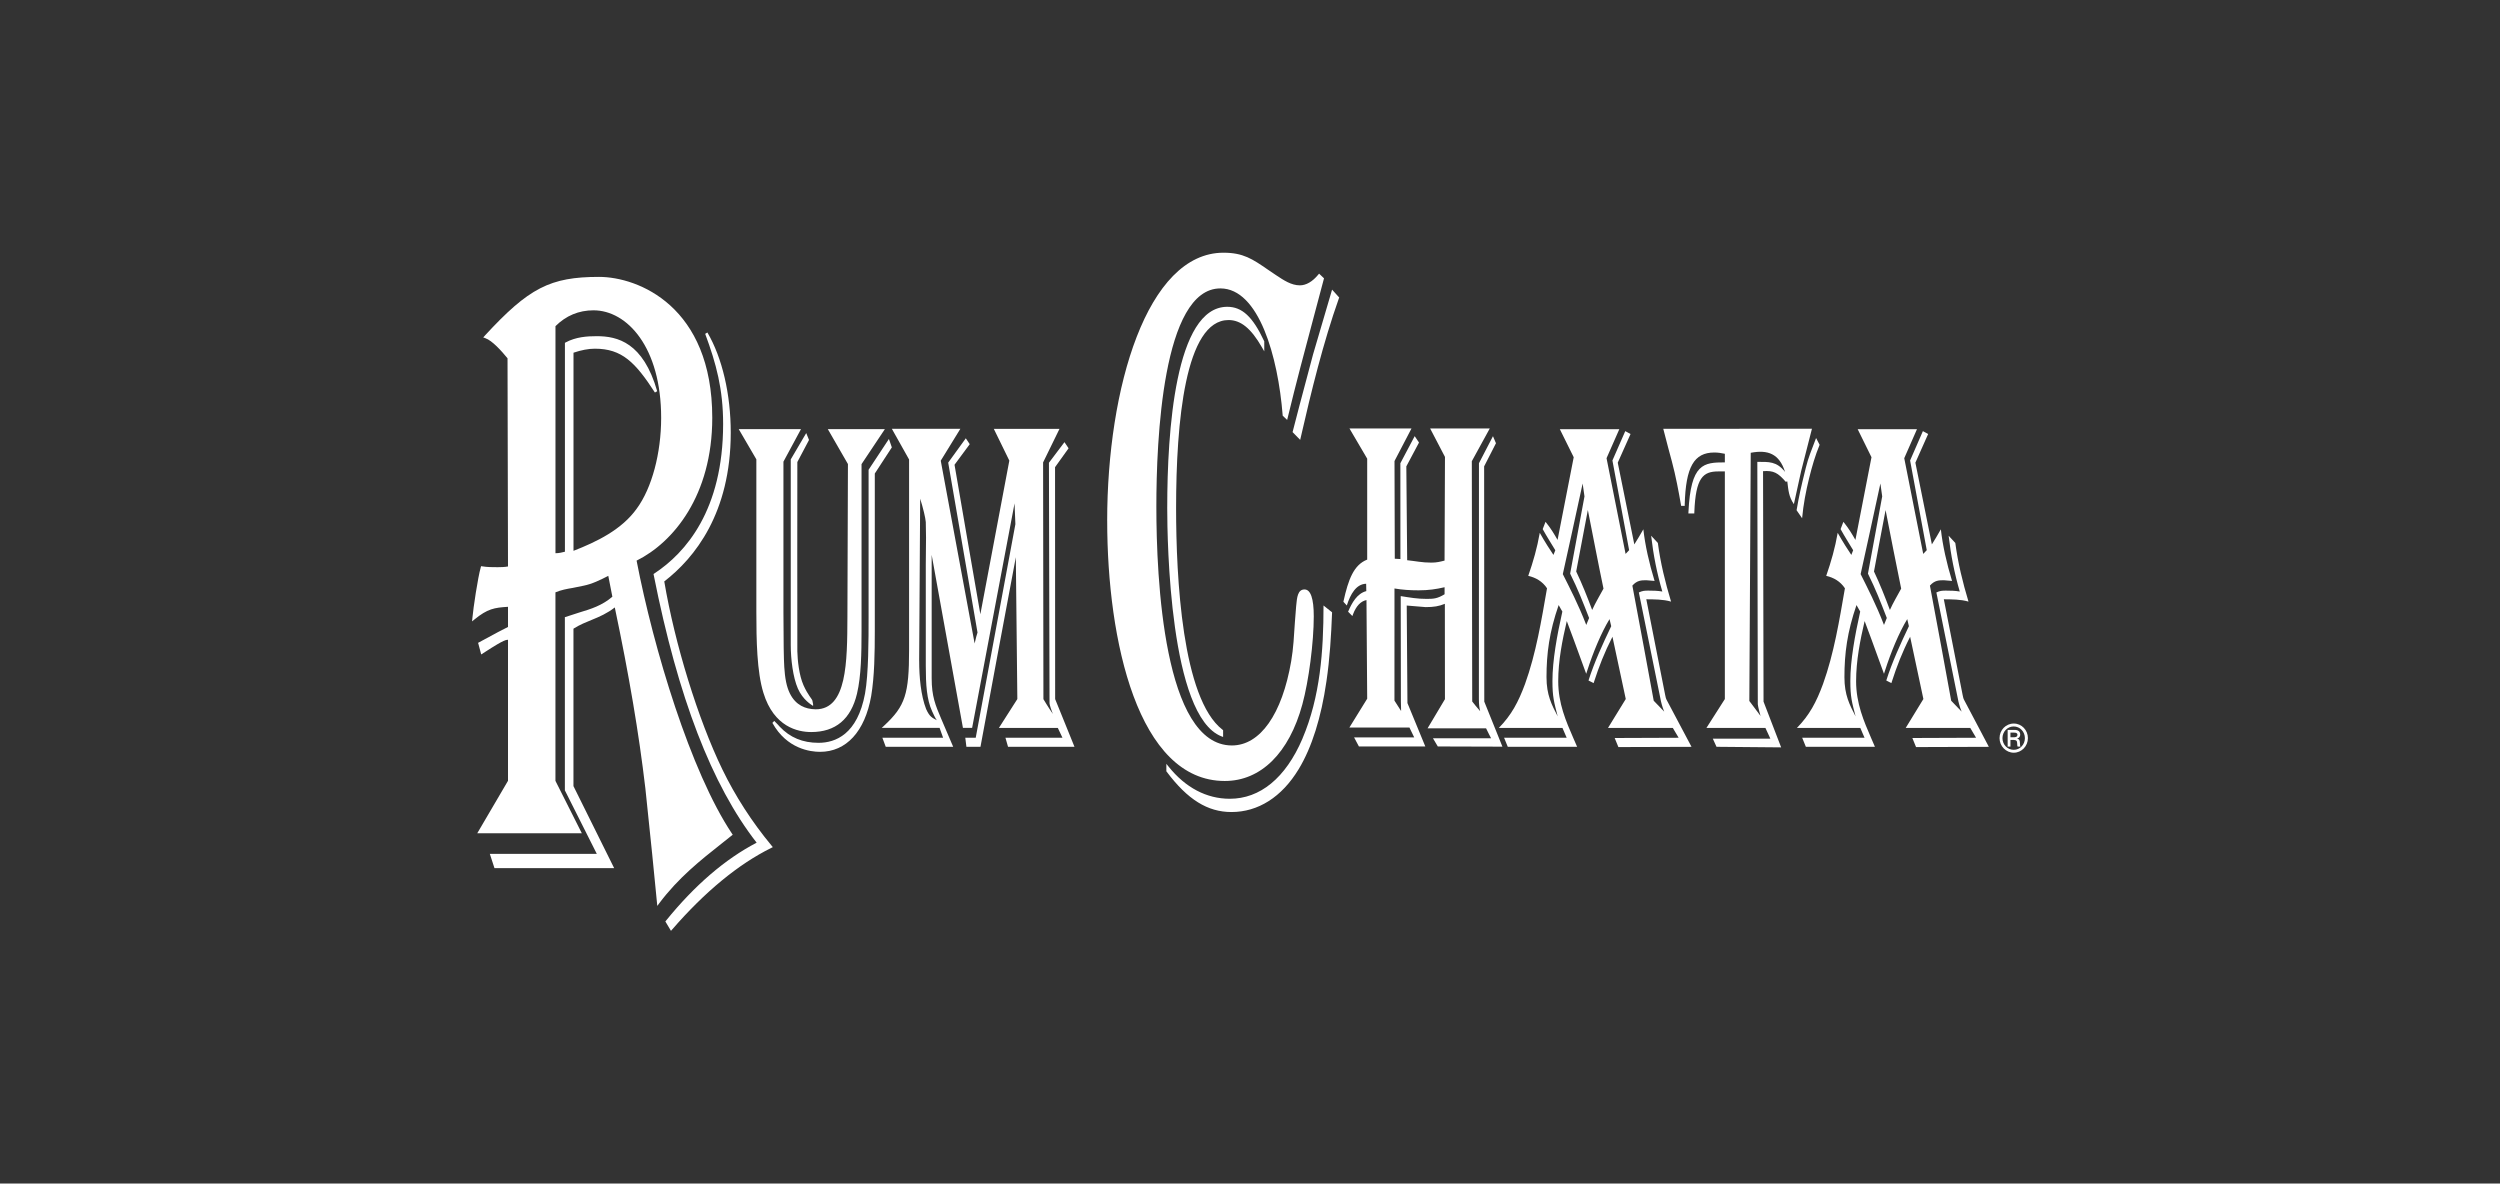 <svg width="376" height="178" viewBox="0 0 376 178" fill="none" xmlns="http://www.w3.org/2000/svg">
<rect x="0" y="0" width="376" height="178" fill="#333333" stroke="none"/>
<g clip-path="url(#clip0_18403_512)">
<path fill-rule="evenodd" clip-rule="evenodd" d="M106.06 50.211C107.727 54.712 108.758 58.549 108.758 63.76C108.758 76.712 103.136 83.14 98.414 86.251L98.291 86.33L98.321 86.488C101.982 104.918 107.05 118.08 113.799 126.74C109.067 129.205 104.483 133.139 100.174 138.459L100.07 138.587L100.915 140L101.082 139.808C106.019 134.12 111.031 129.99 115.984 127.533L116.233 127.409L116.047 127.184C113.081 123.607 110.588 119.737 108.628 115.69C104.989 108.179 101.491 96.847 99.906 87.446C104.494 83.903 109.904 77.166 109.904 65.071C109.904 59.308 108.628 53.818 106.392 50.005M89.261 46.672C94.318 46.672 99.438 52.225 99.438 62.84C99.438 68.164 98.042 73.386 95.791 76.464C93.522 79.672 89.726 81.491 86.255 82.844V53.048C87.412 52.654 88.499 52.443 89.47 52.443C93.533 52.443 95.542 54.476 98.5 59.037L98.842 58.838C96.736 51.5 92.878 50.561 89.752 50.561C88.301 50.561 86.612 50.67 85.076 51.5L84.964 51.56V82.979C84.528 83.091 84.049 83.201 83.624 83.201H83.543V49.054C85.124 47.48 87.044 46.672 89.265 46.672H89.261ZM72.912 50.493L72.678 50.748L72.991 50.861C74.044 51.233 75.391 52.747 76.332 53.886C76.332 54.062 76.399 84.812 76.403 85.196C75.904 85.29 75.353 85.305 74.855 85.305C74.114 85.305 73.27 85.305 72.518 85.177L72.354 85.151L72.306 85.327C71.871 86.826 71.175 91.493 71.045 92.977L71 93.458L71.35 93.172C73.329 91.557 74.338 91.391 76.403 91.264V94.296C76.213 94.394 74.929 95.051 74.929 95.051L71.9 96.686L71.956 96.858L72.373 98.429L73.087 97.971C74.029 97.362 75.785 96.223 76.317 96.223H76.403V117.433C76.339 117.542 71.781 125.32 71.781 125.32H87.505C87.505 125.32 83.587 117.539 83.539 117.441V89.088C84.395 88.728 85.265 88.566 86.114 88.427L87.773 88.089C89.031 87.841 90.292 87.228 91.486 86.608C91.568 87.033 92.052 89.498 92.1 89.746C90.545 91.08 88.878 91.594 87.115 92.124L84.949 92.827L84.956 92.988V118.869C84.956 118.869 89.455 127.815 89.76 128.424H73.671L74.367 130.565H92.368C92.368 130.565 86.296 118.328 86.248 118.23V94.559L86.355 94.491C87.219 93.95 88.126 93.582 89.005 93.225C90.158 92.759 91.341 92.241 92.465 91.358C94.619 101.615 96.089 110.28 97.064 118.576L98.094 128.514L98.857 136.25L99.147 135.859C102.031 132.012 105.346 129.389 108.553 126.853L110.202 125.542L110.079 125.361C103.876 116.07 98.31 97.614 95.743 84.32C101.276 81.574 107.125 74.529 107.125 62.836C107.125 46.071 95.981 41.645 90.091 41.645C82.746 41.645 79.535 43.298 72.909 50.489L72.912 50.493Z" fill="white"/>
<path fill-rule="evenodd" clip-rule="evenodd" d="M118.93 69.093V96.999C118.93 99.114 119.254 101.857 120.002 103.563C120.746 105.265 122.059 106.009 122.227 106.133C122.394 106.261 122.234 105.629 122.186 105.378C122.137 105.126 121.523 104.573 120.846 103.059C120.169 101.545 119.95 99.257 119.92 97.949C119.894 96.638 119.92 69.491 119.92 69.491L121.676 66.17L121.256 65.133M124.504 64.543C124.504 64.543 127.465 69.687 127.529 69.792C127.529 69.924 127.451 92.764 127.451 92.764C127.421 99.606 127.387 106.681 122.677 106.681C122.279 106.681 121.899 106.621 121.509 106.539C120.151 106.212 118.774 105.201 118.234 102.593C117.937 101.158 117.907 99.524 117.877 97.946L117.866 97.389L117.829 92.077V69.435C117.885 69.334 120.467 64.543 120.467 64.543H111.105C111.105 64.543 113.695 68.977 113.755 69.086V92.009C113.755 96.255 113.836 101.053 114.819 104.209C116.393 109.334 119.994 110.1 122.003 110.1C125.665 110.1 127.979 108.162 128.891 104.333C129.523 101.673 129.575 98.111 129.575 94.985V69.803C129.653 69.687 133.084 64.543 133.084 64.543H124.508H124.504ZM130.636 70.652V92.892C130.636 96.059 130.636 101.365 130.1 104.318C128.965 110.435 125.668 111.72 123.105 111.72C120.724 111.72 118.819 110.927 117.278 109.3L117.014 109.007L116.448 108.428L116.166 108.722C118.346 112.652 121.907 113.076 123.332 113.076C127.279 113.076 130.085 110.018 131.026 104.682C131.525 101.707 131.569 98.096 131.569 94.944V71.22C131.644 71.107 134.133 67.286 134.133 67.286L133.694 66.02L130.636 70.652Z" fill="white"/>
<path fill-rule="evenodd" clip-rule="evenodd" d="M138.241 99.411L138.393 75.003C138.836 76.401 139.193 77.893 139.238 78.516L139.275 80.842L139.238 84.964V100.095C139.238 103.029 139.383 105.193 140.183 106.959C140.373 107.38 140.637 107.959 140.89 108.327C140.19 107.925 139.826 107.835 139.29 106.644C138.494 104.6 138.245 101.808 138.245 99.415M149.466 64.494C149.466 64.494 151.732 69.134 151.803 69.277C151.777 69.431 147.803 90.513 147.446 92.381C147.104 90.517 143.599 70.1 143.561 69.901C143.68 69.747 145.846 66.805 145.846 66.805L145.258 65.918L142.609 69.578L147.018 95.131C146.918 95.443 146.765 95.935 146.583 96.777C146.255 94.992 141.522 69.461 141.489 69.288C141.575 69.142 144.44 64.49 144.44 64.49H134.133C134.133 64.49 136.667 69.003 136.726 69.108V97.746C136.726 104.382 136.139 106.185 133.028 109.086L132.611 109.473H141.314C141.385 109.672 141.701 110.563 141.842 110.953H132.708L133.214 112.317H143.357L141.552 108.094C140.693 106.073 140.123 104.735 140.123 102.007V83.45C140.786 87.106 144.826 109.473 144.826 109.473H146.207C146.207 109.473 151.9 79.272 152.588 75.702L152.714 78.836C152.714 78.836 147.096 109.138 146.75 110.953H145.18L145.347 112.317H147.464C147.464 112.317 152.104 87.271 152.781 83.803L153.008 105.137C152.938 105.25 150.236 109.477 150.236 109.477H159.095C159.404 110.13 159.717 110.792 159.795 110.957H151.219L151.609 112.321H161.603C161.603 112.321 158.738 105.238 158.694 105.141L158.679 70.265C158.764 70.149 160.714 67.421 160.714 67.421L160.096 66.5L157.76 69.596L157.849 105.749C157.849 105.749 157.804 105.982 158.348 107.376C157.592 106.272 156.982 105.235 156.93 105.152L156.882 69.548C156.934 69.446 159.348 64.501 159.348 64.501H149.455L149.466 64.494Z" fill="white"/>
<path fill-rule="evenodd" clip-rule="evenodd" d="M195.891 111.091C193.346 117.043 189.491 120.135 184.959 120.135C181.473 120.135 178.292 118.463 175.758 115.3L175.42 114.879V116.002L175.468 116.066C178.616 120.259 181.622 122.13 185.209 122.13C189.205 122.13 192.773 119.899 195.325 115.675C197.32 112.38 198.711 107.901 199.493 102.495C200.002 99.076 200.211 95.551 200.345 92.094L199.057 91.065C199.057 97.918 198.566 104.794 195.887 111.088M175.55 76.295C175.55 81.518 175.94 107.717 183.698 110.742L183.955 110.84V109.818L183.873 109.754C177.793 105.072 176.885 86.857 176.885 76.411C176.885 63.513 178.255 48.134 184.777 48.134C186.615 48.134 188.163 49.396 189.789 52.225L190.146 52.842V51.335L190.12 51.286C188.409 47.63 186.805 46.142 184.584 46.142C176.725 46.142 175.553 65.034 175.553 76.295H175.55ZM197.469 53.36L195.426 61.044L194.403 64.989L195.549 66.158L195.627 65.812C197.212 58.872 199.005 51.538 201.364 44.884L201.416 44.745L200.345 43.561L197.469 53.356V53.36ZM166.523 78.331C166.523 96.382 171.156 117.46 184.204 117.46C189.633 117.46 193.889 113.259 195.876 105.933C196.84 102.408 197.591 96.596 197.591 92.703C197.591 90.013 197.122 88.653 196.2 88.653C195.18 88.653 195.069 89.832 194.95 91.08L194.935 91.242L194.749 93.62C194.622 95.578 194.529 97.498 194.198 99.429C192.829 107.439 189.521 112.117 185.276 112.117C175.021 112.117 173.916 86.984 173.916 76.178C173.916 66.308 174.832 43.377 183.546 43.377C189.328 43.377 192.215 53.627 192.911 62.427L192.918 62.521L193.588 63.156L193.67 62.825C194.909 57.692 196.27 52.594 197.588 47.664L199.132 41.859L198.388 41.153L198.265 41.307C197.402 42.359 196.445 42.915 195.5 42.915C194.22 42.915 193.093 42.167 191.902 41.374L191.746 41.269L190.682 40.548C188.379 38.962 186.987 38.008 184.011 38.008C172.529 38.008 166.52 58.297 166.52 78.339L166.523 78.331Z" fill="white"/>
<path fill-rule="evenodd" clip-rule="evenodd" d="M209.73 88.507C210.947 88.717 212.134 88.785 213.365 88.785C214.842 88.785 215.966 88.62 217.265 88.319V89.375C216.204 90.017 215.668 90.074 214.586 90.074C213.161 90.074 212.082 89.878 210.668 89.653L210.694 105.482C210.694 105.945 210.716 106.305 210.727 106.937C210.087 105.915 209.767 105.434 209.726 105.37M215.095 64.445C215.095 64.445 217.265 68.616 217.324 68.721L217.261 84.314C216.599 84.479 216.104 84.618 215.263 84.618C213.886 84.618 212.904 84.389 211.639 84.257L211.512 70.145C211.564 70.043 213.417 66.56 213.417 66.56L212.77 65.595L210.616 69.668L210.623 84.081C210.359 84.066 210.143 84.051 209.775 84.032L209.734 69.337C209.79 69.236 212.29 64.438 212.29 64.438H202.958C202.958 64.438 205.563 68.879 205.626 68.984V84.163C203.598 84.96 202.795 87.139 202.069 90.397L202.047 90.506L202.56 91.066C203.107 89.356 203.97 87.834 205.47 87.797L205.492 88.901C204.101 89.262 203.327 90.66 202.754 92.001L203.397 92.651L203.498 92.381C203.959 91.167 204.64 90.419 205.518 90.25L205.626 105.084C205.559 105.193 202.944 109.424 202.944 109.424H211.981C212.309 110.093 212.614 110.731 212.696 110.904H203.654L204.38 112.268H214.366C214.366 112.268 211.721 105.839 211.68 105.745L211.572 91.073C211.873 91.1 214.422 91.31 214.422 91.31C215.628 91.31 216.42 91.182 217.306 90.814L217.32 105.156C217.253 105.265 214.705 109.544 214.705 109.544H223.508C223.821 110.213 224.181 110.87 224.263 111.04H215.52L216.245 112.268L225.964 112.298C225.964 112.298 223.281 105.618 223.236 105.524L223.214 70.141C223.27 70.036 224.993 66.662 224.993 66.662L224.542 65.602L222.436 69.668L222.425 105.122C222.425 105.978 222.5 106.493 222.619 106.963C222.169 106.437 221.566 105.715 221.421 105.501L221.361 69.367C221.417 69.266 224.059 64.445 224.059 64.445H215.088H215.095Z" fill="white"/>
<path fill-rule="evenodd" clip-rule="evenodd" d="M238.815 76.715C239.585 80.588 240.355 84.665 241.166 88.528C240.597 89.583 239.957 90.639 239.462 91.74C238.707 89.719 237.978 87.881 237.059 85.95C237.085 85.811 238.502 78.266 238.811 76.715M238.03 72.721C238.126 73.322 238.223 74.148 238.305 74.659L236.151 86.273C237.338 88.667 238.045 90.489 239.001 92.946C238.949 93.07 238.61 93.912 238.573 93.991C237.375 90.887 236.058 88.37 235.046 86.348C235.075 86.198 237.702 74.359 238.03 72.717V72.721ZM232.594 101.847C232.594 98.274 233.014 95.065 234.421 91C234.647 91.428 234.93 91.883 234.979 91.977C234.175 95.576 233.487 99.307 233.487 102.422C233.487 104.834 233.728 105.612 234.279 107.746C233.368 105.98 232.594 104.53 232.594 101.844V101.847ZM234.592 64.537C234.592 64.537 236.619 68.625 236.686 68.768C236.657 68.922 234.428 80.333 234.257 81.205C233.758 80.322 233.245 79.484 232.646 78.736L232.445 78.484L232.021 79.578C232.616 80.66 233.286 81.701 233.918 82.756C233.851 82.929 233.788 83.113 233.639 83.459C233.308 82.993 232.251 81.344 231.582 80.138C231.184 82.418 230.603 84.443 229.848 86.608C230.957 86.863 231.969 87.419 232.672 88.479C231.838 93.273 231.012 98.312 229.368 102.862C228.363 105.586 227.318 107.555 225.424 109.478H234.994C235.15 109.847 235.306 110.215 235.47 110.591C235.47 110.591 235.548 110.775 235.63 110.955H226.213L226.771 112.319H237.2L236.642 111.038C235.518 108.46 234.357 105.796 234.357 102.445C234.357 99.382 234.964 96.309 235.645 93.408C235.95 94.231 236.705 96.249 236.705 96.249L238.565 101.34L238.737 100.814C239.574 98.199 240.82 95.163 242.074 93.115C242.167 93.54 242.308 94.077 242.327 94.179C241.069 96.82 239.812 99.518 238.911 102.347L239.682 102.742L239.752 102.52C240.478 100.277 241.296 98.146 242.513 95.768C242.714 96.767 244.478 104.955 244.515 105.131C244.418 105.285 241.843 109.482 241.843 109.482H251.592C251.96 110.106 252.276 110.632 252.47 110.959L242.848 110.996L243.406 112.36L254.405 112.323L250.728 105.39C250.542 105.064 250.516 104.894 250.438 104.504C249.947 101.979 247.953 91.875 247.603 90.132C248.864 90.147 250.111 90.132 251.328 90.481C250.453 87.577 249.742 84.71 249.341 81.659L248.332 80.573C248.671 83.512 249.196 86.168 250.014 88.967C249.359 88.843 248.57 88.828 247.901 88.828C247.328 88.828 247.011 88.858 246.483 89.106L249.817 105.511C249.832 105.548 249.966 106.221 250.297 107.029C249.449 106.149 248.719 105.39 248.719 105.39C248.719 105.304 245.772 89.399 245.508 88.077C246.215 87.276 246.855 87.269 247.625 87.269L248.849 87.374C248.035 84.714 247.421 81.99 247.16 79.608C246.647 80.513 246.316 81.05 245.802 81.877C245.635 81.047 243.339 69.734 243.309 69.587C243.369 69.452 245.233 65.277 245.233 65.277L244.44 64.841L242.509 69.256C242.509 69.256 244.976 82.501 245.021 82.745C244.939 82.832 244.675 83.113 244.489 83.309C244.351 82.606 241.65 69.065 241.624 68.914C241.683 68.779 243.547 64.548 243.547 64.548H234.581L234.592 64.537Z" fill="white"/>
<path fill-rule="evenodd" clip-rule="evenodd" d="M270.203 76.733L271.037 77.943C271.227 75.873 271.602 73.896 272.093 71.912C272.514 70.214 273.005 68.497 273.671 66.9L273.139 65.878C272.384 67.862 271.982 68.794 271.595 70.357C270.825 73.464 270.601 74.467 270.207 76.733M268.473 70.977C267.201 69.361 266.018 69.466 264.302 69.466L264.373 105.92C264.373 105.92 264.418 106.423 264.786 107.678C263.938 106.514 263.149 105.507 263.1 105.428L263.309 68.099C265.891 67.61 267.603 68.234 268.473 70.977ZM250.156 64.492L250.93 67.471L251.447 69.388C252.046 71.623 252.47 73.938 252.813 75.91L252.842 76.087H253.382V75.873C253.534 70.248 254.773 68.057 257.828 68.057C258.357 68.057 258.87 68.129 259.417 68.249V69.542C256.225 69.542 254.29 69.692 253.944 76.992L253.933 77.225H254.822L254.829 77.015C255.026 71.819 256.15 70.902 258.435 70.902H259.417V105.138C259.346 105.251 256.649 109.478 256.649 109.478H265.519C265.824 110.139 266.189 110.928 266.263 111.098H257.609L258.163 112.319L267.885 112.405C267.885 112.405 265.273 105.616 265.236 105.525C265.236 105.424 265.162 71.533 265.162 70.864C266.743 70.736 267.42 71.12 268.574 72.461C268.626 72.45 268.678 72.442 268.808 72.401C268.987 73.821 269.028 74.678 269.798 75.828L270.895 70.838L272.518 64.481L250.152 64.492H250.156Z" fill="white"/>
<path fill-rule="evenodd" clip-rule="evenodd" d="M302.371 110.883H302.874C303.048 110.883 303.424 110.883 303.424 110.481C303.391 110.218 303.138 110.188 302.929 110.188H302.371M302.982 109.778C303.13 109.778 303.841 109.778 303.841 110.462C303.841 110.74 303.718 110.992 303.387 111.071V111.082C303.722 111.18 303.785 111.387 303.796 111.71C303.819 112.134 303.819 112.183 303.874 112.288H303.454C303.409 112.213 303.391 112.142 303.383 111.822C303.368 111.428 303.287 111.319 302.87 111.285H302.371V112.288H301.951V109.778H302.982ZM301.17 111.015C301.17 111.98 301.914 112.773 302.862 112.773C303.811 112.773 304.544 111.991 304.544 111.015C304.544 110.06 303.815 109.26 302.862 109.26C301.899 109.26 301.17 110.064 301.17 111.015ZM304.998 111.015C304.998 112.232 304.031 113.209 302.87 113.209C301.709 113.209 300.73 112.217 300.73 111.015C300.73 109.812 301.672 108.82 302.87 108.82C304.068 108.82 304.998 109.816 304.998 111.015Z" fill="white"/>
<path fill-rule="evenodd" clip-rule="evenodd" d="M283.593 76.715C284.359 80.588 285.13 84.665 285.937 88.528C285.371 89.583 284.731 90.639 284.24 91.74C283.485 89.719 282.759 87.881 281.848 85.95C281.874 85.811 283.284 78.266 283.593 76.715ZM282.812 72.721C282.908 73.322 283.001 74.148 283.083 74.659L280.94 86.273C282.123 88.667 282.826 90.489 283.775 92.946C283.727 93.07 283.385 93.912 283.351 93.991C282.157 90.887 280.843 88.37 279.839 86.348C279.868 86.198 282.484 74.359 282.812 72.717V72.721ZM277.402 101.847C277.402 98.274 277.818 95.065 279.217 91C279.444 91.428 279.727 91.883 279.775 91.977C278.975 95.576 278.291 99.307 278.291 102.422C278.291 104.834 278.529 105.612 279.08 107.746C278.172 105.98 277.402 104.53 277.402 101.844V101.847ZM279.388 64.537C279.388 64.537 281.409 68.625 281.472 68.768C281.442 68.922 279.221 80.333 279.054 81.205C278.555 80.322 278.042 79.484 277.446 78.736L277.245 78.484L276.825 79.578C277.416 80.66 278.082 81.701 278.715 82.756C278.644 82.929 278.585 83.113 278.44 83.459C278.109 82.993 277.059 81.344 276.39 80.138C275.991 82.418 275.415 84.443 274.663 86.608C275.764 86.863 276.773 87.419 277.476 88.479C276.646 93.273 275.824 98.312 274.187 102.862C273.186 105.586 272.144 107.555 270.258 109.478H279.79C279.947 109.847 280.099 110.215 280.267 110.591C280.267 110.591 280.345 110.775 280.427 110.955H271.047L271.601 112.319H281.989L281.435 111.038C280.319 108.46 279.158 105.796 279.158 102.445C279.158 99.382 279.761 96.309 280.441 93.408C280.747 94.231 281.498 96.249 281.498 96.249L283.351 101.34L283.522 100.814C284.356 98.199 285.598 95.163 286.849 93.115C286.942 93.54 287.079 94.077 287.098 94.179C285.848 96.82 284.594 99.518 283.697 102.347L284.464 102.742L284.534 102.52C285.256 100.277 286.071 98.146 287.284 95.768C287.485 96.767 289.241 104.955 289.278 105.131C289.181 105.285 286.618 109.482 286.618 109.482H296.329C296.697 110.106 297.01 110.632 297.203 110.959L287.619 110.996L288.173 112.36L299.123 112.323L295.466 105.39C295.28 105.064 295.254 104.894 295.175 104.504C294.688 101.979 292.697 91.875 292.351 90.132C293.609 90.147 294.848 90.132 296.061 90.481C295.187 87.577 294.483 84.71 294.078 81.659L293.073 80.573C293.412 83.512 293.933 86.168 294.748 88.967C294.096 88.843 293.308 88.828 292.642 88.828C292.069 88.828 291.756 88.858 291.232 89.106L294.55 105.511C294.565 105.548 294.699 106.221 295.03 107.029C294.186 106.149 293.46 105.39 293.46 105.39C293.46 105.304 290.525 89.399 290.26 88.077C290.967 87.276 291.6 87.269 292.37 87.269L293.587 87.374C292.776 84.714 292.165 81.99 291.905 79.608C291.395 80.513 291.064 81.05 290.554 81.877C290.391 81.047 288.102 69.734 288.073 69.587C288.132 69.452 289.993 65.277 289.993 65.277L289.204 64.841L287.28 69.256C287.28 69.256 289.736 82.501 289.784 82.745C289.702 82.832 289.438 83.113 289.252 83.309C289.114 82.606 286.424 69.065 286.398 68.914C286.458 68.779 288.314 64.548 288.314 64.548H279.385L279.388 64.537Z" fill="white"/>
</g>
<defs>
<clipPath id="clip0_18403_512">
<rect width="234" height="102" fill="white" transform="translate(71 38)"/>
</clipPath>
</defs>
</svg>
